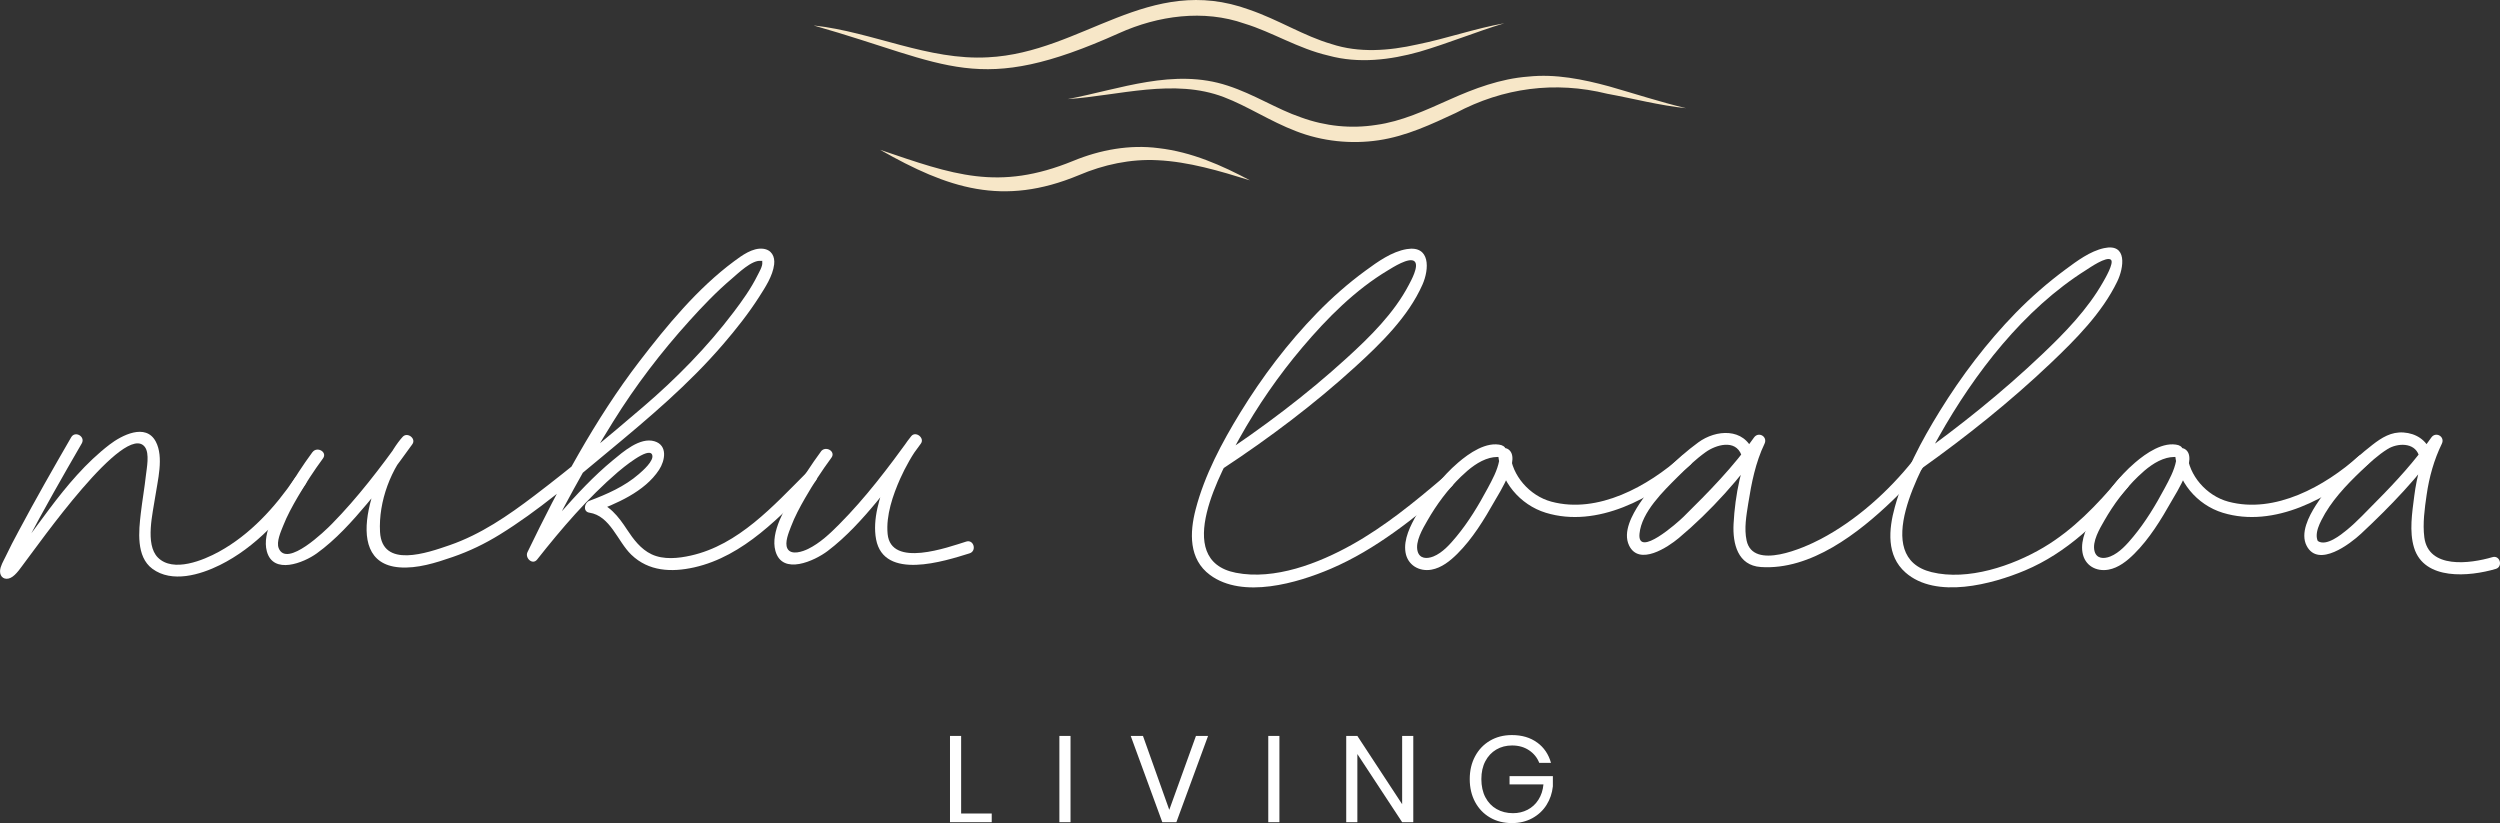 <?xml version="1.0" encoding="UTF-8"?><svg id="Layer_2" xmlns="http://www.w3.org/2000/svg" viewBox="0 0 612.9 201.78"><rect x="0" y="0" width="612.9" height="201.78" fill="#333333" stroke="none"/><defs><style>.cls-1{fill:#f7e7c8;}.cls-2{fill:#fff;}</style></defs><g id="Layer_1-2"><path class="cls-1" d="M199.56,6.25c14.41,1.59,28,8.62,42.67,7.8,23.21-1.16,39.34-20.69,64.04-11.68,7.2,2.47,13.38,6.46,20.17,8.43,6.71,2.21,14.02,1.68,21.06.09,7.1-1.43,14.07-3.9,21.3-5.19-7.01,2.12-13.75,4.92-20.85,7-7.06,1.98-14.87,2.96-22.29.92-7.44-1.72-13.8-5.79-20.54-7.83-10.03-3.53-21.2-1.97-30.75,2.33-34.83,15.65-41.43,7.63-74.81-1.85h0Z"/><path class="cls-1" d="M261.74,24.3c12.87-2.45,26.05-7.66,39.24-3.3,6.51,2.11,12.05,5.77,18.01,7.79,5.92,2.16,12.23,2.81,18.42,1.83,6.18-.84,12.01-3.55,18-6.22,5.97-2.68,12.47-5.12,19.25-5.62,6.69-.71,13.41.65,19.82,2.39,6.34,1.81,12.52,3.84,18.9,5.36-6.54-.67-12.93-2.37-19.33-3.54-12.85-3.17-25.49-1.48-37.15,4.7-5.88,2.73-12.07,5.69-18.93,6.7-6.76,1.01-13.87.25-20.21-2.22-6.38-2.43-11.87-6.14-17.74-8.37-12.24-4.65-25.62-.37-38.27.5h0Z"/><path class="cls-1" d="M215.78,36.73c17.89,6.08,28.93,10.23,47.34,2.71,6.55-2.71,13.86-4.05,20.92-3.12,8.12.93,15.5,4.22,22.42,7.9-7.51-2.33-15.08-4.58-22.66-4.94-6.6-.36-13.25,1.08-19.3,3.66-18.68,7.77-32.08,3.25-48.72-6.21h0Z"/><path class="cls-2" d="M17.47,107.17c-4.42,7.64-8.79,15.31-12.94,23.1-1.11,2.07-2.21,4.15-3.21,6.28-.48,1.01-1.28,2.29-1.31,3.45-.04,1.53,1.2,2.32,2.59,1.66s2.65-2.73,3.59-3.94c3.01-3.89,24.53-34.64,29.34-28.12,1.18,1.6.44,5.15.24,6.94-.34,3.1-.89,6.18-1.25,9.28-.5,4.34-1.2,10.62,2.82,13.61,4.81,3.57,11.75,1.48,16.56-.9,8.72-4.32,15.6-11.89,20.99-19.82,1.09-1.6-1.51-3.1-2.59-1.51-4.86,7.16-10.97,13.87-18.64,18.07-3.74,2.05-11.2,5.2-14.96,1.41-3.21-3.24-1.21-11-.65-14.87s2.18-9.75.13-13.57c-2.46-4.6-8.39-1.5-11.33.76-5.74,4.4-10.47,10.08-14.8,15.84-1.97,2.62-3.89,5.27-5.84,7.9-.82,1.11-1.65,2.22-2.5,3.32-.55.71-1.81,1.74-2.15,2.57-.06.15-.4.27-.42.42-.03.19,1.89,1.35,1.8,1.39.05-.02.03-.26.08-.3.27-.23.5-1.26.65-1.58.82-1.81,1.75-3.57,2.67-5.32,4.36-8.28,9.01-16.43,13.7-24.53.97-1.67-1.62-3.19-2.59-1.51h0Z"/><path class="cls-2" d="M76.59,110.86c-2.34,3.17-4.5,6.5-6.46,9.91-2.19,3.81-5.97,9.75-4.71,14.41,1.58,5.79,9.03,2.8,12.22.5,4.66-3.35,8.72-7.87,12.4-12.25,3.91-4.65,7.49-9.61,11.05-14.53,1-1.38-1.21-3.06-2.36-1.82-5.68,6.18-16.26,30.77-.86,32.01,4.41.36,9.01-1.12,13.12-2.54s7.87-3.24,11.52-5.49c9.44-5.82,17.95-13.17,26.47-20.23,10.01-8.3,19.85-16.57,28.35-26.48,3.16-3.68,6.2-7.52,8.81-11.61,1.48-2.32,3.31-5.09,3.65-7.91.24-1.96-.64-3.62-2.74-3.85-2.55-.28-5.17,1.65-7.08,3.07-8.93,6.61-16.48,15.77-23.2,24.53-10.94,14.27-19.64,30.62-27.45,46.78-.69,1.42,1.23,3.25,2.36,1.82,5.98-7.58,12.43-15.12,19.77-21.43.85-.73,7.64-6.45,8.44-4.24.53,1.46-2.43,3.99-3.26,4.71-3.47,3.03-7.89,4.97-12.16,6.57-1.22.45-1.62,2.65,0,2.89,5.16.77,6.93,7.06,10.29,10.3,4.26,4.12,9.88,4.36,15.42,3.12,12.2-2.74,21.18-12.6,29.66-21.08,1.37-1.37-.75-3.49-2.12-2.12-8.12,8.12-16.66,17.68-28.34,20.3-3.08.69-6.7,1.08-9.64-.31-2.65-1.25-4.47-3.7-6.04-6.09-2-3.05-4.52-6.44-8.43-7.02v2.89c5.8-2.17,12.76-5.07,16.31-10.49,1.47-2.24,2.18-6.01-1.13-7-3.57-1.06-7.71,2.61-10.19,4.65-4.72,3.88-8.91,8.42-12.95,12.99-2.66,3.01-5.27,6.07-7.75,9.23.79.61,1.57,1.21,2.36,1.82,5.55-11.48,11.7-22.74,18.44-33.56,5.47-8.79,11.67-16.91,18.61-24.6,3.29-3.65,6.71-7.23,10.47-10.41,1.44-1.22,4.9-4.62,7.09-4.34.66.09.25-.28.35.36.14.91-.78,2.41-1.16,3.18-1.59,3.22-3.72,6.2-5.88,9.05-6.42,8.49-14,16.21-22.07,23.12-8.75,7.49-17.65,14.93-26.83,21.9-6.4,4.86-13.07,9.45-20.71,12.09-5.45,1.88-16.57,5.81-17.06-3.26-.4-7.44,2.67-15.7,7.72-21.19l-2.36-1.82c-5.34,7.36-10.78,14.56-17.16,21.05-1.58,1.61-11.07,10.88-13.04,5.95-.62-1.55.53-4.06,1.09-5.48.97-2.47,2.27-4.83,3.61-7.13,1.89-3.23,3.94-6.39,6.16-9.4,1.15-1.56-1.46-3.05-2.59-1.51h0Z"/><path class="cls-2" d="M201.26,110.7c-2.33,3.16-4.48,6.47-6.44,9.87-2.21,3.84-6.01,9.8-4.72,14.49,1.69,6.12,9.65,2.41,12.81.02,4.52-3.42,8.55-7.86,12.16-12.23s7.24-9.34,10.7-14.11c.99-1.37-1.28-3.14-2.36-1.82-2.53,3.11-4.46,6.76-5.97,10.46-1.8,4.41-3.57,9.98-2.66,14.83,1.91,10.17,16.74,5.37,22.91,3.45,1.84-.57,1.05-3.47-.8-2.89-4.44,1.38-18.46,6.54-19.28-1.86-.44-4.53,1.29-9.53,3.09-13.58,1.24-2.78,3.16-6.23,4.83-8.29-.79-.61-1.57-1.21-2.36-1.82-5.42,7.47-10.95,14.8-17.47,21.36-2.25,2.26-4.69,4.57-7.58,5.99-1.3.64-4.17,1.66-5.08-.09-.75-1.46.36-4,.87-5.36.92-2.45,2.18-4.78,3.48-7.04,1.96-3.4,4.11-6.71,6.44-9.87,1.15-1.56-1.46-3.05-2.59-1.51h0Z"/><path class="cls-2" d="M299.78,114.9c11.37-7.49,22.41-15.79,32.47-24.97,6.28-5.73,13-12.27,16.49-20.17,1.67-3.78,1.97-9.64-3.85-8.69-3.69.61-7.16,3.11-10.09,5.26-4.26,3.11-8.23,6.61-11.91,10.39-7.17,7.36-13.44,15.66-18.81,24.41-4.51,7.36-8.76,15.32-10.95,23.73-1.48,5.69-1.74,12.22,3.53,16.11,8.04,5.93,21.46,1.95,29.62-1.54,11.06-4.74,20.47-12.4,29.56-20.13,1.47-1.25-.66-3.36-2.12-2.12-7.04,5.98-14.21,11.85-22.3,16.37-8.14,4.55-18.94,8.74-28.44,6.87-15.84-3.11-3.44-25.23.9-32.99,4.41-7.9,9.59-15.4,15.44-22.3,6.02-7.11,12.93-14.08,20.99-18.88,1-.59,5.22-3.36,6.49-2.16,1.17,1.1-.91,4.79-1.41,5.75-3.64,6.96-9.5,12.72-15.25,17.96-9.87,9.01-20.7,17.15-31.86,24.5-1.61,1.06-.1,3.66,1.51,2.59h0Z"/><path class="cls-2" d="M368.18,109.15c-3.75-1.06-8.08,2.01-10.69,4.25-4.07,3.47-7.49,8.06-10.13,12.69-1.54,2.69-3.32,6.13-2.78,9.35.52,3.11,3.35,4.75,6.35,4.22,2.48-.44,4.6-2.15,6.34-3.88,3.73-3.71,6.58-8.38,9.15-12.93.98-1.72,6.9-10.86,3.13-12.83-.94-.49-2.34.1-2.26,1.3.47,6.69,5.35,12.45,11.68,14.39,12.59,3.85,26.29-3.6,35.46-11.78,1.44-1.29-.68-3.4-2.12-2.12-8.28,7.39-20.55,14.24-31.97,11.18-5.4-1.45-9.69-6.49-10.06-11.66l-2.26,1.3c-.77-.4-.26-.85-.48.33-.45,2.39-1.69,4.65-2.83,6.77-2.21,4.13-4.68,8.24-7.68,11.85-1.52,1.83-3.36,3.94-5.63,4.85-1.61.64-3.35.55-3.85-1.25-.67-2.39,1.29-5.63,2.39-7.55,2.24-3.92,5.02-7.67,8.27-10.81,1.97-1.9,4.33-3.83,7.03-4.54.58-.15,1.13-.22,1.73-.24.53-.02.18-.02.4.04,1.86.53,2.65-2.36.8-2.89h0Z"/><path class="cls-2" d="M471.04,114.9c11.08-7.89,21.84-16.49,31.7-25.86,6.12-5.82,12.6-12.32,16.32-20.02,1.64-3.39,2.55-9.43-3.22-8.19-3.44.74-6.65,3.15-9.41,5.19-4.37,3.23-8.48,6.81-12.28,10.7-7.07,7.25-13.26,15.43-18.58,24.04-4.52,7.32-8.73,15.2-11.03,23.53-1.52,5.5-2.12,11.91,2.62,16.08,7.48,6.58,21.28,2.85,29.29-.52,10.26-4.32,18.17-12.06,25.25-20.44,1.24-1.47-.87-3.6-2.12-2.12-5.45,6.45-11.32,12.63-18.65,16.96-7.57,4.48-18.5,8.19-27.37,6.02-15.06-3.7-2.48-25.65,1.77-33.21,8.77-15.59,20.81-31.25,36.13-40.88.84-.53,4.94-3.4,6.04-2.51.89.72-1.52,4.79-1.86,5.39-3.82,6.78-9.43,12.53-15.03,17.85-9.68,9.2-20.21,17.65-31.09,25.39-1.56,1.11-.06,3.71,1.51,2.59h0Z"/><path class="cls-2" d="M534.14,109.15c-3.75-1.06-8.08,2.01-10.69,4.25-4.07,3.47-7.49,8.06-10.13,12.69-1.54,2.69-3.32,6.13-2.78,9.35s3.35,4.75,6.35,4.22c2.48-.44,4.6-2.15,6.34-3.88,3.73-3.71,6.58-8.38,9.15-12.93.98-1.72,6.9-10.86,3.13-12.83-.94-.49-2.34.1-2.26,1.3.47,6.69,5.35,12.45,11.68,14.39,12.59,3.85,26.29-3.6,35.46-11.78,1.44-1.29-.68-3.4-2.12-2.12-8.28,7.39-20.55,14.24-31.97,11.18-5.4-1.45-9.69-6.49-10.06-11.66l-2.26,1.3c-.77-.4-.26-.85-.48.33-.45,2.39-1.69,4.65-2.83,6.77-2.21,4.13-4.68,8.24-7.68,11.85-1.52,1.83-3.36,3.94-5.63,4.85-1.61.64-3.35.55-3.85-1.25-.67-2.39,1.29-5.63,2.39-7.55,2.24-3.92,5.02-7.67,8.27-10.81,1.97-1.9,4.33-3.83,7.03-4.54.58-.15,1.13-.22,1.73-.24.53-.02.18-.02.4.04,1.86.53,2.65-2.36.8-2.89h0Z"/><path class="cls-2" d="M429.82,110.75c-2.24-5.94-9.13-5.48-13.47-2.29-5.47,4.01-10.64,9.27-14.36,14.94-1.79,2.72-4.23,7.02-2.59,10.36,2.48,5.05,9.48.4,12.18-1.86,7.84-6.56,15.15-14.75,21-23.11l-2.59-1.51c-3.09,6.44-4.63,14.07-4.99,21.2-.24,4.82,1.03,10.15,6.68,10.53,12.23.84,23.98-8.33,32.27-16.29,2.55-2.45,5.05-5.03,7.26-7.8,1.19-1.5-.92-3.63-2.12-2.12-6.13,7.69-14.02,14.78-22.73,19.36-4.1,2.16-16.56,7.72-18.16.36-.64-2.94-.06-6.16.4-9.08.79-5.01,1.78-10.04,3.99-14.65.84-1.75-1.48-3.1-2.59-1.51-5,7.15-11.09,13.32-17.28,19.43-1.42,1.41-11.34,10.18-10.78,4.15.49-5.31,5.91-10.5,9.41-14,2.13-2.13,4.35-4.25,6.8-6.01,2.5-1.79,7.29-3.26,8.78.7.67,1.79,3.58,1.01,2.89-.8h0Z"/><path class="cls-2" d="M595.89,110.75c-1.03-2.89-3.6-4.51-6.63-4.72s-5.35,1.25-7.63,3.02c-5.29,4.1-10.35,9.2-13.92,14.88-1.66,2.63-3.86,6.79-2.19,9.93,2.87,5.41,10.65-.53,13.33-3.03,7.2-6.72,14.17-13.96,19.8-22.05l-2.59-1.51c-2.2,4.51-3.55,9.36-4.18,14.33-.51,4.07-1.27,8.67-.05,12.67,2.49,8.13,13.59,7.1,20.02,5.21,1.85-.54,1.06-3.44-.8-2.89-5.54,1.63-15.68,2.95-16.7-4.84-.44-3.4.08-7.1.57-10.47.62-4.31,1.81-8.57,3.72-12.49.85-1.74-1.49-3.1-2.59-1.51-3.97,5.7-8.64,10.8-13.53,15.71-2.32,2.32-4.58,4.81-7.12,6.9-1.5,1.23-5.08,4.13-7.14,2.76-.07-.05-.28-.58-.3-1.21-.03-1.34.55-2.71,1.14-3.88,2.31-4.63,6.03-8.55,9.74-12.09,2.02-1.93,4.13-3.91,6.52-5.39s6.51-1.67,7.63,1.48c.64,1.81,3.54,1.03,2.89-.8h0Z"/><path class="cls-2" d="M235.63,199.44h7.5v2.13h-10.23v-21.15h2.73v19.02Z"/><path class="cls-2" d="M262.45,180.42v21.15h-2.73v-21.15h2.73Z"/><path class="cls-2" d="M280.21,180.42l6.45,18.12,6.54-18.12h2.97l-7.77,21.15h-3.45l-7.74-21.15h3Z"/><path class="cls-2" d="M313.66,180.42v21.15h-2.73v-21.15h2.73Z"/><path class="cls-2" d="M346.48,201.57h-2.73l-10.98-16.71v16.71h-2.73v-21.15h2.73l10.98,16.74v-16.74h2.73v21.15Z"/><path class="cls-2" d="M376.86,182.04c1.67,1.22,2.79,2.88,3.38,4.98h-2.88c-.5-1.28-1.34-2.31-2.51-3.09-1.17-.78-2.55-1.17-4.15-1.17-1.44,0-2.73.33-3.87,1-1.14.67-2.04,1.63-2.69,2.87s-.97,2.7-.97,4.38.33,3.21.99,4.46,1.57,2.21,2.74,2.88,2.52,1.01,4.03,1.01c1.3,0,2.49-.28,3.57-.84s1.97-1.37,2.65-2.44c.69-1.07,1.11-2.33,1.24-3.77h-8.31v-2.04h10.62v2.52c-.18,1.68-.7,3.2-1.56,4.56-.86,1.36-2.02,2.44-3.48,3.24s-3.12,1.2-4.98,1.2c-2.04,0-3.84-.45-5.4-1.37-1.56-.91-2.77-2.18-3.65-3.81-.87-1.63-1.31-3.49-1.31-5.6s.44-3.96,1.31-5.59c.87-1.63,2.09-2.91,3.65-3.83,1.56-.92,3.35-1.38,5.37-1.38,2.46,0,4.53.61,6.19,1.83Z"/></g></svg>